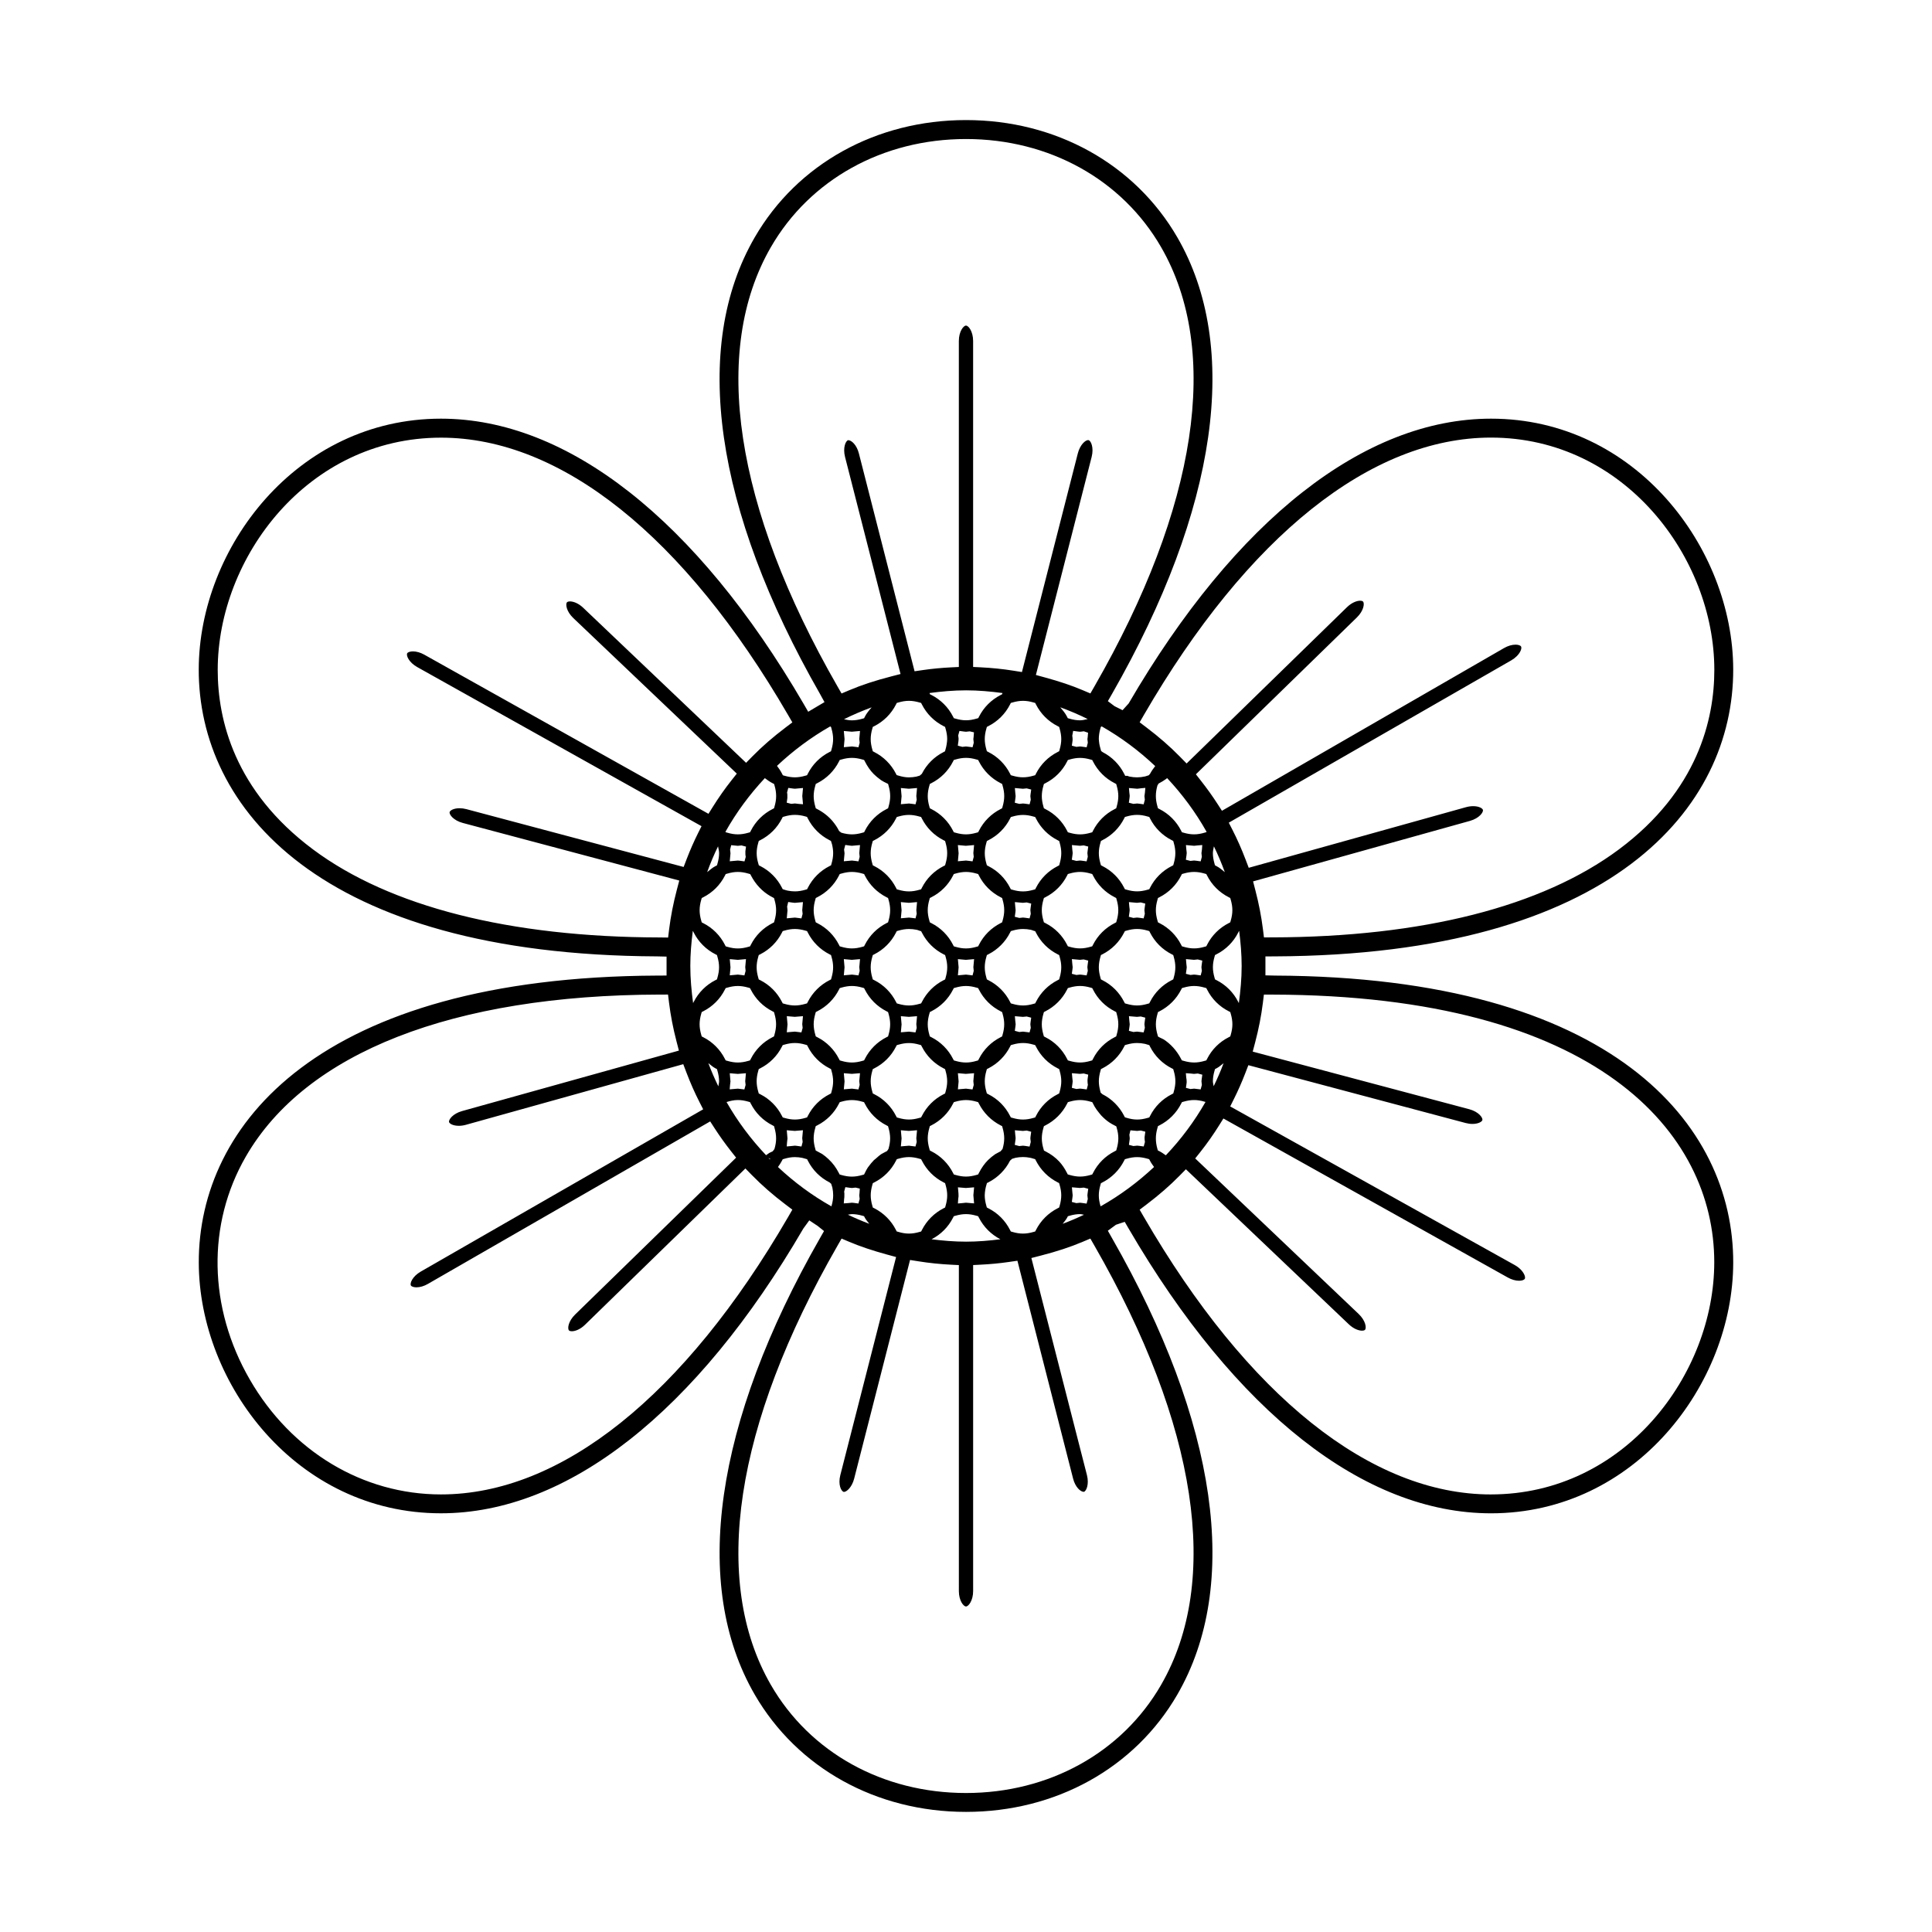 <?xml version="1.0" encoding="UTF-8"?>
<!-- The Best Svg Icon site in the world: iconSvg.co, Visit us! https://iconsvg.co -->
<svg fill="#000000" width="800px" height="800px" version="1.1" viewBox="144 144 512 512" xmlns="http://www.w3.org/2000/svg">
 <path d="m481.86 402.54-2.508-0.059v-5.019l2.508-0.012c89.672-0.387 121.54-39.555 121.46-76.074-0.07-32.078-25.875-66.426-64.176-66.426-33.562 0-67.676 26.809-96.043 75.48l-1.613 1.777-2.117-1.059-1.777-1.336 1.109-1.93c28.008-48.977 34.137-91.957 17.281-121.02-11.285-19.438-32.207-31.043-55.98-31.043s-44.703 11.609-55.977 31.051c-16.867 29.07-10.727 72.051 17.277 121.02l1.195 2.176-4.316 2.555-1.273-2.191c-28.379-48.676-62.484-75.48-96.051-75.48-38.309 0-64.125 34.344-64.191 66.426-0.082 36.52 31.789 75.688 121.47 76.074l2.508 0.059v5.019l-2.508 0.012c-89.672 0.387-121.54 39.555-121.46 76.074 0.07 32.078 25.875 66.426 64.18 66.426 33.562 0 67.672-26.801 96.043-75.477l1.566-2.152 2.223 1.477 1.684 1.352-1.066 1.867c-28.008 48.977-34.137 91.949-17.277 121.02 11.281 19.438 32.203 31.043 55.969 31.043 23.781 0 44.703-11.609 55.977-31.043 16.867-29.07 10.727-72.051-17.285-121.02l-1.102-1.953 2.152-1.582 2.316-0.777 1.031 1.773c28.371 48.672 62.477 75.477 96.043 75.477h0.004c38.309 0 64.121-34.34 64.184-66.422 0.086-36.531-31.781-75.695-121.46-76.082zm-34.73-69.047c27.508-47.414 60.18-73.527 92-73.527 35.398 0 59.184 31.832 59.184 61.559 0 13.109-4.383 31.996-25.277 47.57-20.359 15.168-52.117 23.234-91.848 23.32l-2.227 0.004-0.277-2.211c-0.414-3.309-1.082-6.758-1.988-10.23l-0.621-2.398 57.469-16.031c2.445-0.684 3.617-2.281 3.441-2.922-0.109-0.398-1.008-0.984-2.586-0.984-0.609 0-1.238 0.09-1.867 0.262l-57.609 16.07-0.812-2.141c-1.082-2.832-2.266-5.512-3.527-7.969l-0.945-1.848 74.852-43.012c1.09-0.625 1.969-1.496 2.41-2.387 0.273-0.539 0.344-1.039 0.195-1.289-0.168-0.293-0.754-0.488-1.465-0.488-0.945 0-2.019 0.316-3.027 0.891l-74.777 43.133-1.129-1.75c-1.344-2.086-2.816-4.144-4.379-6.133l-1.395-1.785 42.668-41.574c1.82-1.773 2.082-3.738 1.613-4.211-0.18-0.191-0.551-0.215-0.754-0.215-0.832 0-2.191 0.453-3.492 1.719l-42.5 41.418-1.758-1.797c-2.613-2.672-5.527-5.215-8.906-7.773l-1.777-1.344zm5.824 116.68c-0.555-0.398-1.117-0.797-1.719-1.102l-0.395-0.195-0.121-0.422c-0.266-0.926-0.402-1.863-0.402-2.793 0-0.887 0.141-1.777 0.441-2.816l0.121-0.414 0.387-0.195c2.492-1.273 4.488-3.266 5.758-5.769l0.203-0.387 0.422-0.121c1.039-0.301 1.934-0.438 2.805-0.438 0.887 0 1.785 0.145 2.828 0.457l0.188 0.055c-2.934 5.144-6.473 9.879-10.516 14.141zm-5.606-4.09c0.031 0.188 0.066 0.367 0.074 0.559l-0.324 1.184-1.223-0.168c-0.176-0.023-0.348-0.051-0.527-0.051l-0.984 0.102-1.188-0.312 0.172-1.23c0.023-0.168 0.051-0.336 0.051-0.516l-0.102-0.945 0.281-1.16s1.57 0.156 1.773 0.156l0.984-0.102 1.188 0.312-0.172 1.23c-0.031 0.18-0.055 0.348-0.004 0.941zm-2.008-5.394c-0.898 0-1.793-0.152-2.836-0.473l-0.406-0.125-0.191-0.379c-1.27-2.484-3.254-4.469-5.75-5.734l-0.473-0.418-0.109-0.438c-0.25-0.945-0.367-1.77-0.367-2.574 0-0.887 0.141-1.777 0.441-2.816l0.121-0.414 0.387-0.195c2.492-1.273 4.488-3.266 5.758-5.769l0.203-0.387 0.422-0.121c1.039-0.301 1.934-0.438 2.805-0.438 0.695 0 1.414 0.082 2.141 0.238l1.094 0.332 0.195 0.395c1.273 2.488 3.258 4.481 5.754 5.742l0.383 0.195 0.121 0.414c0.309 1.02 0.453 1.941 0.453 2.828 0 0.871-0.137 1.77-0.438 2.805l-0.121 0.422-0.387 0.203c-2.504 1.266-4.5 3.254-5.762 5.762l-0.203 0.387-0.422 0.121c-1.043 0.301-1.938 0.438-2.812 0.438zm-45.34 32.363c-3.098 0-6.133-0.258-9.129-0.637 2.465-1.266 4.434-3.238 5.691-5.715l0.195-0.387 0.418-0.121c1.039-0.301 1.934-0.441 2.82-0.441 0.871 0 1.762 0.137 2.805 0.438l0.418 0.121 0.203 0.387c1.258 2.469 3.231 4.438 5.691 5.719-2.988 0.379-6.019 0.637-9.113 0.637zm-43.289-26.414-0.309 1.199-1.238-0.172c-0.168-0.023-0.332-0.051-0.508-0.051-0.188 0-0.363 0.023-0.984 0.102l-1.18 0.102 0.09-1.18 0.109-0.934-0.188-2.176 2.109 0.176 2.176-0.176-0.191 2.106zm-2.055-5.949c-0.871 0-1.762-0.137-2.805-0.438l-0.418-0.121-0.203-0.387c-1.27-2.504-3.266-4.5-5.758-5.762l-0.391-0.203-0.121-0.418c-0.297-1.02-0.441-1.941-0.441-2.816s0.145-1.793 0.441-2.816l0.121-0.418 0.387-0.195c2.492-1.266 4.488-3.254 5.758-5.762l0.203-0.387 0.418-0.121c1.047-0.301 1.934-0.438 2.805-0.438s1.762 0.137 2.805 0.438l0.418 0.121 0.203 0.387c1.27 2.5 3.258 4.492 5.762 5.762l0.387 0.203 0.121 0.414c0.297 1.02 0.441 1.941 0.441 2.816s-0.145 1.793-0.441 2.816l-0.121 0.414-0.387 0.195c-2.492 1.266-4.488 3.254-5.758 5.762l-0.203 0.387-0.418 0.121c-1.043 0.309-1.934 0.445-2.805 0.445zm-6.641 10.555c-0.125-0.133-0.242-0.277-0.371-0.406l0.48 0.281zm1.215-2.727-0.457 0.59s-0.73 0.344-0.887 0.422c0 0-0.535 0.367-0.875 0.609-4.019-4.254-7.547-8.961-10.465-14.082l0.141-0.047c0.746-0.227 1.742-0.492 2.852-0.492 0.871 0 1.762 0.137 2.805 0.438l0.418 0.121 0.203 0.387c1.27 2.5 3.258 4.492 5.762 5.762l0.387 0.203 0.121 0.414c0.297 1.02 0.441 1.941 0.441 2.816 0.008 0.914-0.141 1.828-0.445 2.859zm-2.539-98.305c0.648 0.504 1.328 0.977 2.055 1.352l0.395 0.195 0.121 0.418c0.289 0.973 0.422 1.891 0.422 2.801 0 0.887-0.141 1.777-0.441 2.812l-0.121 0.418-0.387 0.195c-2.5 1.27-4.492 3.258-5.762 5.762l-0.195 0.387-0.418 0.121c-1.031 0.301-1.926 0.441-2.812 0.441-0.902 0-1.824-0.145-2.828-0.449l-0.414-0.125-0.055-0.109c2.894-5.168 6.426-9.922 10.441-14.219zm5.961 4.312-0.07-0.52 0.324-1.203 1.25 0.172c0.168 0.02 0.332 0.047 0.504 0.047l2.144-0.191-0.191 2.117 0.191 2.188-1.168-0.09-0.516-0.066c-0.152-0.02-0.301-0.051-0.465-0.051l-0.973 0.102-1.195-0.316 0.172-1.238zm2.004 5.426c0.918 0 1.855 0.141 2.797 0.418l0.418 0.121 0.195 0.387c1.27 2.508 3.266 4.508 5.773 5.785l0.367 0.188 0.281 0.875c0.207 0.848 0.309 1.621 0.309 2.363 0 0.887-0.141 1.777-0.441 2.812l-0.121 0.418-0.387 0.195c-2.5 1.27-4.492 3.258-5.762 5.762l-0.195 0.387-0.418 0.121c-1.031 0.301-1.926 0.441-2.812 0.441-0.645 0-1.281-0.074-1.898-0.191-0.316-0.066-0.621-0.16-0.941-0.262l-0.398-0.133-0.191-0.371c-1.266-2.492-3.254-4.481-5.75-5.754l-0.383-0.195-0.121-0.414c-0.312-1.031-0.453-1.93-0.453-2.82 0-0.887 0.141-1.777 0.441-2.812l0.121-0.418 0.387-0.195c2.5-1.27 4.492-3.258 5.762-5.762l0.195-0.387 0.418-0.121c1.031-0.297 1.922-0.438 2.809-0.438zm45.344-33.004c3.285 0 6.5 0.293 9.668 0.715l-0.098 0.324-0.387 0.195c-2.492 1.281-4.481 3.266-5.734 5.742l-0.195 0.387-0.418 0.121c-1.047 0.309-1.945 0.449-2.836 0.449-0.883 0-1.777-0.141-2.816-0.441l-0.418-0.121-0.195-0.395c-1.266-2.492-3.254-4.484-5.754-5.754l-0.387-0.195-0.09-0.316c3.16-0.414 6.375-0.711 9.66-0.711zm43.285 27.066-0.102-1.18 2.156 0.191c0.176 0 0.348-0.031 0.992-0.117l1.195-0.109-0.102 1.195-0.137 0.988c0 0.176 0.023 0.344 0.105 0.969l-0.312 1.203-1.25-0.172c-0.16-0.02-0.324-0.047-0.5-0.047l-0.973 0.102-1.199-0.309 0.172-1.238c0.023-0.168 0.051-0.332 0.051-0.508 0.004-0.18-0.02-0.344-0.098-0.969zm2.055 5.938c0.891 0 1.785 0.141 2.816 0.441l0.418 0.121 0.195 0.387c1.266 2.492 3.254 4.488 5.762 5.758l0.387 0.203 0.121 0.418c0.301 1.047 0.438 1.934 0.438 2.805 0 0.871-0.137 1.762-0.438 2.805l-0.121 0.418-0.387 0.203c-2.504 1.27-4.5 3.266-5.762 5.758l-0.195 0.387-0.418 0.121c-1.031 0.301-1.926 0.441-2.816 0.441s-1.785-0.141-2.816-0.441l-0.418-0.121-0.195-0.387c-1.266-2.492-3.254-4.488-5.762-5.758l-0.387-0.203-0.121-0.418c-0.301-1.047-0.438-1.934-0.438-2.805 0-0.871 0.137-1.762 0.438-2.805l0.121-0.418 0.387-0.203c2.504-1.27 4.5-3.266 5.762-5.758l0.195-0.387 0.418-0.121c1.035-0.301 1.926-0.441 2.816-0.441zm5.402-7.812 0.301-0.492 0.367-0.203c0.52-0.277 1.012-0.574 1.484-0.918 0.086-0.059 0.246-0.188 0.414-0.312 4.019 4.301 7.547 9.055 10.445 14.223l-0.047 0.086-0.402 0.125c-1.023 0.312-1.953 0.465-2.852 0.465-0.891 0-1.785-0.141-2.816-0.441l-0.418-0.121-0.195-0.387c-1.266-2.492-3.254-4.488-5.762-5.758l-0.387-0.203-0.121-0.418c-0.301-1.047-0.438-1.934-0.438-2.805-0.004-0.93 0.145-1.887 0.426-2.84zm21.566 57.695-0.168-0.324c-1.266-2.5-3.254-4.492-5.762-5.762l-0.387-0.203-0.121-0.418c-0.301-1.047-0.438-1.934-0.438-2.805 0-0.871 0.137-1.762 0.438-2.805l0.121-0.418 0.387-0.203c2.504-1.27 4.5-3.266 5.762-5.758l0.195-0.387 0.059-0.016c0.387 3.043 0.656 6.121 0.656 9.27 0 3.34-0.309 6.606-0.742 9.828zm-6.672 22.023c-0.066-0.43-0.207-0.902-0.207-1.309 0-0.887 0.141-1.777 0.441-2.816l0.121-0.414 0.387-0.195c0.711-0.359 1.27-0.902 1.891-1.371-0.781 2.086-1.664 4.121-2.633 6.106zm-3.129-0.332-0.324 1.18s-1.559-0.203-1.727-0.203l-0.984 0.102-1.188-0.312 0.172-1.23c0.023-0.168 0.051-0.336-0.004-0.934l-0.082-0.504-0.105-1.215 1.168 0.082 0.984 0.102 1.02-0.098 1.188 0.312-0.172 1.23c-0.023 0.172-0.051 0.336-0.051 0.516zm-2.051-5.953c-0.891 0-1.793-0.145-2.852-0.453l-0.414-0.121-0.195-0.383c-1.152-2.223-2.832-4.051-4.684-5.203l-0.945-0.453-0.473-0.262-0.121-0.402c-0.309-1.059-0.453-1.965-0.453-2.856 0-0.887 0.141-1.777 0.441-2.816l0.121-0.414 0.387-0.195c2.492-1.273 4.488-3.266 5.758-5.769l0.203-0.387 0.422-0.121c1.039-0.301 1.934-0.438 2.805-0.438 0.871 0 1.77 0.137 2.805 0.438l0.422 0.121 0.203 0.387c1.266 2.504 3.254 4.5 5.762 5.762l0.387 0.203 0.121 0.422c0.301 1.039 0.438 1.934 0.438 2.805s-0.137 1.77-0.438 2.805l-0.121 0.422-0.387 0.203c-2.504 1.266-4.5 3.254-5.762 5.762l-0.203 0.387-0.422 0.121c-1.039 0.305-1.934 0.438-2.805 0.438zm-13.059-9.172-0.324 1.199s-1.566-0.211-1.734-0.211l-0.984 0.102-1.188-0.312 0.172-1.23c0.023-0.168 0.051-0.336 0.051-0.516 0-0.176-0.023-0.344-0.105-0.961l-0.102-1.168 2.125 0.176 1.012-0.098 1.188 0.312-0.172 1.23c-0.023 0.172-0.051 0.336-0.051 0.516 0.008 0.176 0.035 0.336 0.113 0.961zm-2.059-5.941c-0.871 0-1.77-0.137-2.805-0.438l-0.422-0.121-0.203-0.387c-1.266-2.5-3.254-4.492-5.762-5.762l-0.387-0.203-0.121-0.418c-0.301-1.047-0.438-1.934-0.438-2.805 0-0.883 0.141-1.773 0.441-2.812l0.121-0.418 0.387-0.195c2.492-1.27 4.488-3.258 5.758-5.762l0.203-0.387 0.414-0.121c1.031-0.301 1.926-0.441 2.816-0.441s1.785 0.141 2.816 0.441l0.418 0.121 0.195 0.387c1.266 2.492 3.254 4.488 5.762 5.758l0.387 0.203 0.121 0.418c0.301 1.047 0.438 1.934 0.438 2.805 0 0.871-0.137 1.762-0.438 2.805l-0.121 0.418-0.387 0.203c-2.504 1.27-4.5 3.266-5.762 5.762l-0.203 0.387-0.422 0.121c-1.039 0.305-1.934 0.441-2.809 0.441zm-13.109 20.531 0.074 0.523-0.309 1.203-1.246-0.172c-0.176-0.023-0.348-0.051-0.527-0.051l-0.984 0.102-1.188-0.312 0.172-1.23c0.023-0.168 0.051-0.336 0.051-0.516 0-0.176-0.023-0.344-0.105-0.961l-0.102-1.168 2.125 0.176 1.012-0.098 1.188 0.312-0.172 1.23c-0.012 0.18-0.035 0.348 0.012 0.961zm-2.004-5.418c-0.871 0-1.77-0.137-2.805-0.438l-0.422-0.121-0.203-0.387c-1.266-2.504-3.254-4.5-5.762-5.762l-0.387-0.203-0.121-0.422c-0.301-1.039-0.438-1.934-0.438-2.805 0-0.887 0.141-1.777 0.441-2.816l0.121-0.414 0.387-0.195c2.492-1.273 4.488-3.266 5.758-5.769l0.203-0.387 0.422-0.121c1.039-0.301 1.934-0.438 2.805-0.438 0.871 0 1.77 0.137 2.805 0.438l0.422 0.121 0.203 0.387c1.266 2.504 3.254 4.5 5.762 5.762l0.387 0.203 0.121 0.422c0.301 1.039 0.438 1.934 0.438 2.805 0 0.871-0.137 1.77-0.438 2.805l-0.121 0.422-0.387 0.203c-2.504 1.266-4.5 3.254-5.762 5.762l-0.203 0.387-0.422 0.121c-1.035 0.309-1.934 0.441-2.805 0.441zm-5.414 38.02-0.129 0.414-0.387 0.195c-2.492 1.273-4.488 3.266-5.754 5.762l-0.203 0.387-0.414 0.121c-1.039 0.301-1.934 0.441-2.82 0.441-0.871 0-1.77-0.137-2.805-0.438l-0.422-0.121-0.203-0.387c-1.266-2.504-3.254-4.5-5.762-5.762l-0.387-0.203-0.121-0.422c-0.301-1.039-0.438-1.934-0.438-2.805 0-0.52 0.074-1.023 0.152-1.531 0.07-0.449 0.188-0.871 0.312-1.301l0.117-0.414 0.387-0.195c2.484-1.27 4.473-3.254 5.742-5.75l0.551-0.488 0.926-0.273c0.629-0.121 1.281-0.195 1.949-0.195 0.645 0 1.266 0.074 1.879 0.191 0.273 0.051 0.527 0.125 0.941 0.258l0.414 0.121 0.191 0.383c1.281 2.5 3.266 4.488 5.758 5.754l0.383 0.195 0.121 0.414c0.309 1.02 0.453 1.941 0.453 2.828s-0.137 1.781-0.434 2.82zm-22.668-0.68-2.144-0.184c-0.176 0-0.344 0.023-0.977 0.105l-1.168 0.102 0.082-1.168 0.09-0.734-0.02-0.746-0.145-1.633 2.109 0.176 2.176-0.176-0.191 2.106zm-2.144-7.109c-0.871 0-1.762-0.137-2.805-0.438l-0.418-0.121-0.203-0.387c-1.27-2.504-3.266-4.5-5.758-5.762l-0.391-0.199-0.121-0.418c-0.297-1.02-0.441-1.941-0.441-2.816s0.145-1.793 0.441-2.816l0.121-0.418 0.387-0.195c2.492-1.266 4.488-3.254 5.758-5.762l0.203-0.387 0.418-0.121c1.047-0.301 1.934-0.438 2.805-0.438s1.762 0.137 2.805 0.438l0.418 0.121 0.203 0.387c1.27 2.492 3.258 4.488 5.758 5.769l0.387 0.195 0.121 0.414c0.301 1.039 0.441 1.93 0.441 2.816 0 0.887-0.141 1.777-0.441 2.816l-0.523 0.621s-0.789 0.414-1.395 0.75c-0.68 0.457-1.316 0.984-1.945 1.594-0.906 0.906-1.719 2.051-2.41 3.406l-0.195 0.387-0.418 0.121c-1.023 0.301-1.922 0.441-2.801 0.441zm-11.684 14.16-0.195 0.387-0.418 0.121c-1.039 0.301-1.93 0.441-2.816 0.441-0.898 0-1.797-0.141-2.836-0.453l-0.418-0.121-0.195-0.383c-1.254-2.481-3.238-4.469-5.738-5.75l-0.387-0.191-0.121-0.418c-0.301-1.039-0.441-1.934-0.441-2.82 0-0.875 0.145-1.793 0.441-2.816l0.121-0.418 0.387-0.195c2.492-1.266 4.488-3.254 5.758-5.762l0.203-0.387 0.418-0.121c1.047-0.301 1.934-0.438 2.805-0.438 0.871 0 1.762 0.137 2.805 0.438l0.418 0.121 0.203 0.387c1.27 2.5 3.258 4.492 5.762 5.762l0.387 0.203 0.121 0.414c0.297 1.02 0.441 1.941 0.441 2.816 0 0.891-0.141 1.785-0.441 2.816l-0.121 0.41-0.387 0.195c-2.496 1.273-4.484 3.269-5.754 5.762zm-16.492-38.445-0.328 1.195s-1.562-0.211-1.727-0.211l-2.144 0.18 0.191-2.106-0.191-2.168 2.109 0.176 2.176-0.176-0.191 2.106zm-2.055-5.945c-0.871 0-1.762-0.137-2.805-0.438l-0.418-0.121-0.203-0.387c-1.27-2.504-3.266-4.5-5.758-5.762l-0.387-0.199-0.121-0.418c-0.297-1.02-0.441-1.941-0.441-2.816s0.145-1.793 0.441-2.816l0.121-0.418 0.387-0.195c2.492-1.266 4.488-3.254 5.758-5.762l0.203-0.387 0.418-0.121c1.047-0.301 1.934-0.438 2.805-0.438 0.871 0 1.762 0.137 2.805 0.438l0.418 0.121 0.203 0.387c1.27 2.5 3.258 4.492 5.762 5.762l0.387 0.203 0.121 0.414c0.297 1.02 0.441 1.941 0.441 2.816s-0.145 1.793-0.441 2.816l-0.121 0.414-0.387 0.195c-2.492 1.266-4.488 3.254-5.758 5.762l-0.203 0.387-0.418 0.121c-1.043 0.309-1.938 0.441-2.809 0.441zm-13.059-9.168-0.328 1.195s-1.562-0.211-1.727-0.211l-2.144 0.18 0.191-2.106-0.191-2.168 2.109 0.176 2.176-0.176-0.191 2.106zm-2.055-5.945c-0.871 0-1.762-0.137-2.805-0.438l-0.418-0.121-0.203-0.387c-1.27-2.5-3.258-4.492-5.762-5.762l-0.387-0.195-0.121-0.418c-0.301-1.031-0.441-1.926-0.441-2.812s0.141-1.777 0.441-2.812l0.121-0.418 0.387-0.195c2.5-1.27 4.492-3.258 5.762-5.762l0.195-0.387 0.418-0.121c1.031-0.301 1.926-0.441 2.812-0.441s1.777 0.141 2.812 0.441l0.418 0.121 0.195 0.387c1.27 2.5 3.258 4.492 5.762 5.762l0.387 0.195 0.121 0.418c0.301 1.031 0.441 1.926 0.441 2.812s-0.141 1.777-0.441 2.812l-0.121 0.418-0.387 0.195c-2.5 1.27-4.488 3.266-5.762 5.762l-0.203 0.387-0.418 0.121c-1.043 0.301-1.934 0.438-2.805 0.438zm-13.059 21.059-0.328 1.195s-1.562-0.211-1.727-0.211c-0.211 0-0.418 0.023-0.984 0.082l-1.18 0.102 0.098-1.18 0.109-0.91-0.188-2.176 2.109 0.176 2.176-0.176-0.191 2.106zm-2.055-5.945c-0.871 0-1.762-0.137-2.805-0.438l-0.418-0.121-0.203-0.387c-1.27-2.504-3.266-4.5-5.758-5.762l-0.391-0.199-0.121-0.418c-0.297-1.02-0.441-1.941-0.441-2.816s0.145-1.793 0.441-2.816l0.121-0.418 0.387-0.195c2.492-1.266 4.488-3.254 5.758-5.762l0.203-0.387 0.418-0.121c1.047-0.301 1.934-0.438 2.805-0.438 0.871 0 1.762 0.137 2.805 0.438l0.418 0.121 0.203 0.387c1.27 2.5 3.258 4.492 5.762 5.762l0.387 0.203 0.121 0.414c0.297 1.02 0.441 1.941 0.441 2.816s-0.145 1.793-0.441 2.816l-0.121 0.414-0.387 0.195c-2.492 1.266-4.488 3.254-5.758 5.762l-0.203 0.387-0.418 0.121c-1.043 0.309-1.934 0.441-2.805 0.441zm-12.598-25.57c0-3.148 0.266-6.227 0.656-9.273l0.055 0.016 0.195 0.387c1.27 2.5 3.258 4.492 5.762 5.762l0.387 0.195 0.121 0.418c0.301 1.031 0.441 1.926 0.441 2.812 0 0.887-0.141 1.777-0.441 2.812l-0.121 0.418-0.387 0.195c-2.5 1.27-4.488 3.266-5.762 5.762l-0.168 0.324c-0.43-3.219-0.738-6.484-0.738-9.828zm7.348-31.711c0.121 0.613 0.277 1.238 0.277 1.805 0 0.887-0.141 1.777-0.441 2.812l-0.121 0.418-0.387 0.195c-0.828 0.418-1.5 1.031-2.211 1.602 0.84-2.34 1.805-4.617 2.883-6.832zm3.191 0.848 0.297-1.164s1.566 0.172 1.758 0.172l0.973-0.102 1.195 0.316-0.172 1.238 0.012 0.906c0.035 0.191 0.07 0.379 0.086 0.574l-0.328 1.195-1.234-0.172c-0.176-0.02-0.348-0.051-0.527-0.051l-2.144 0.191 0.191-2.117zm2.059 5.93c0.902 0 1.844 0.152 2.883 0.465l0.406 0.121 0.195 0.379c1.211 2.324 2.977 4.203 5.106 5.426l0.992 0.539 0.117 0.402c0.301 1.027 0.441 1.918 0.441 2.812 0 0.887-0.141 1.777-0.441 2.812l-0.121 0.418-0.387 0.195c-2.5 1.27-4.492 3.258-5.762 5.762l-0.195 0.387-0.418 0.121c-1.031 0.301-1.926 0.441-2.812 0.441s-1.777-0.141-2.812-0.441l-0.418-0.121-0.195-0.387c-1.27-2.5-3.258-4.492-5.762-5.762l-0.387-0.195-0.121-0.418c-0.301-1.031-0.441-1.926-0.441-2.812 0-0.887 0.141-1.777 0.441-2.812l0.121-0.418 0.387-0.195c2.5-1.27 4.492-3.258 5.762-5.762l0.195-0.387 0.418-0.121c1.027-0.309 1.922-0.449 2.809-0.449zm2.055 26.227-0.316 1.195s-1.566-0.215-1.738-0.215l-2.144 0.191 0.191-2.117-0.191-2.176 2.117 0.191 2.176-0.191-0.191 2.117zm11.004-17.062 0.281-1.199 1.234 0.172c0.176 0.02 0.352 0.051 0.535 0.051l2.144-0.191-0.191 2.117 0.102 1.004-0.316 1.195s-1.566-0.215-1.738-0.215l-2.144 0.191 0.191-2.117zm15.094-15.102 0.312-1.215 1.258 0.176c0.168 0.02 0.332 0.047 0.504 0.047l2.144-0.191-0.191 2.117 0.102 1.004-0.316 1.195s-1.566-0.215-1.738-0.215l-2.144 0.191 0.191-2.117zm2.074 5.938c0.887 0 1.777 0.141 2.812 0.441l0.418 0.121 0.195 0.387c1.27 2.5 3.258 4.492 5.762 5.762l0.387 0.195 0.121 0.418c0.301 1.031 0.441 1.926 0.441 2.812s-0.141 1.777-0.441 2.812l-0.121 0.418-0.387 0.195c-2.5 1.27-4.492 3.258-5.762 5.762l-0.195 0.387-0.418 0.121c-1.031 0.301-1.926 0.441-2.812 0.441s-1.777-0.141-2.812-0.441l-0.418-0.121-0.195-0.387c-1.27-2.5-3.258-4.492-5.762-5.762l-0.387-0.195-0.121-0.418c-0.301-1.031-0.441-1.926-0.441-2.812s0.141-1.777 0.441-2.812l0.121-0.418 0.387-0.195c2.5-1.27 4.492-3.258 5.762-5.762l0.195-0.387 0.418-0.121c1.035-0.301 1.926-0.441 2.812-0.441zm5.539-38.438 0.387-0.195c2.5-1.27 4.492-3.258 5.762-5.762l0.195-0.387 0.418-0.121c1.031-0.301 1.926-0.441 2.812-0.441 0.887 0 1.777 0.141 2.812 0.441l0.418 0.121 0.195 0.387c1.27 2.5 3.258 4.492 5.762 5.762l0.387 0.195 0.121 0.418c0.301 1.031 0.441 1.926 0.441 2.812 0 0.395-0.051 0.77-0.133 1.355-0.07 0.504-0.195 0.988-0.332 1.473l-0.121 0.418-0.387 0.203c-2.492 1.273-4.473 3.258-5.738 5.75l-0.559 0.488-0.918 0.266c-0.629 0.121-1.285 0.195-1.953 0.195-0.875 0-1.758-0.152-2.848-0.488l-0.406-0.125-0.195-0.379c-1.27-2.481-3.254-4.457-5.738-5.723l-0.379-0.199-0.121-0.418c-0.297-1.012-0.441-1.93-0.441-2.816s0.141-1.777 0.441-2.812zm22.629 2.254 0.332-1.184 1.23 0.168c0.168 0.02 0.328 0.047 0.504 0.047 0.176 0 0.336-0.023 0.992-0.105l1.117 0.262-0.086 1.164-0.074 0.629 0.102 0.973-0.316 1.195s-1.566-0.215-1.738-0.215l-0.973 0.102-1.195-0.316 0.172-1.238 0.035-0.609zm2.062 5.953c0.887 0 1.777 0.141 2.812 0.441l0.418 0.121 0.195 0.387c1.27 2.5 3.266 4.488 5.762 5.762l0.387 0.203 0.121 0.418c0.301 1.047 0.438 1.934 0.438 2.805s-0.137 1.762-0.438 2.805l-0.121 0.418-0.387 0.203c-2.5 1.27-4.492 3.258-5.762 5.762l-0.195 0.387-0.418 0.121c-1.031 0.301-1.926 0.441-2.812 0.441s-1.777-0.141-2.812-0.441l-0.418-0.121-0.195-0.387c-1.27-2.5-3.258-4.492-5.762-5.762l-0.387-0.195-0.121-0.418c-0.301-1.031-0.441-1.926-0.441-2.812 0-0.887 0.141-1.777 0.441-2.812l0.121-0.418 0.387-0.195c2.5-1.27 4.492-3.258 5.762-5.762l0.195-0.387 0.418-0.121c1.031-0.301 1.926-0.441 2.812-0.441zm11.879-14.551 0.418-0.121c1.031-0.301 1.926-0.441 2.816-0.441s1.785 0.141 2.816 0.441l0.418 0.121 0.195 0.387c1.266 2.492 3.254 4.488 5.762 5.758l0.387 0.203 0.121 0.418c0.301 1.047 0.438 1.934 0.438 2.805 0 0.871-0.137 1.762-0.438 2.805l-0.121 0.418-0.387 0.203c-2.504 1.27-4.5 3.266-5.762 5.758l-0.195 0.387-0.418 0.121c-1.031 0.301-1.926 0.441-2.816 0.441s-1.785-0.141-2.816-0.441l-0.418-0.121-0.195-0.387c-1.266-2.492-3.254-4.488-5.762-5.758l-0.387-0.203-0.121-0.418c-0.301-1.047-0.438-1.934-0.438-2.805 0-0.871 0.137-1.762 0.438-2.805l0.121-0.418 0.387-0.203c2.504-1.27 4.5-3.266 5.762-5.758zm16.293 38.84-0.102-1.18 2.125 0.191 1.004-0.102 1.199 0.309-0.172 1.238c-0.023 0.168-0.051 0.332-0.051 0.508 0 0.176 0.023 0.344 0.105 0.969l-0.312 1.203-1.25-0.172c-0.16-0.02-0.324-0.047-0.5-0.047l-0.973 0.102-1.199-0.309 0.172-1.238c0.023-0.168 0.051-0.332 0.051-0.508 0.004-0.172-0.023-0.34-0.098-0.965zm2.055 5.941c0.891 0 1.785 0.141 2.816 0.441l0.418 0.121 0.195 0.387c1.266 2.492 3.254 4.488 5.762 5.758l0.387 0.203 0.121 0.418c0.301 1.047 0.438 1.934 0.438 2.805 0 0.871-0.137 1.762-0.438 2.805l-0.121 0.418-0.387 0.203c-2.504 1.27-4.5 3.266-5.762 5.758l-0.195 0.387-0.418 0.121c-1.031 0.301-1.926 0.441-2.816 0.441-0.891 0-1.785-0.141-2.816-0.441l-0.418-0.121-0.195-0.387c-1.266-2.492-3.254-4.488-5.762-5.758l-0.387-0.203-0.121-0.418c-0.301-1.047-0.438-1.934-0.438-2.805 0-0.871 0.137-1.762 0.438-2.805l0.121-0.418 0.387-0.203c2.504-1.27 4.5-3.266 5.762-5.758l0.195-0.387 0.418-0.121c1.035-0.301 1.926-0.441 2.816-0.441zm2.055 26.219-0.312 1.203-1.25-0.172c-0.16-0.02-0.324-0.047-0.5-0.047l-0.973 0.102-1.199-0.309 0.172-1.238c0.023-0.168 0.051-0.332 0.051-0.508 0-0.176-0.023-0.344-0.105-0.969l-0.102-1.18 2.125 0.191 1.004-0.102 1.199 0.309-0.172 1.238c-0.023 0.168-0.051 0.332-0.051 0.508 0.004 0.18 0.039 0.348 0.113 0.973zm-15.113 15.113-0.324 1.199s-1.566-0.211-1.734-0.211l-0.984 0.102-1.188-0.312 0.172-1.23c0.023-0.168 0.051-0.336 0.051-0.516 0-0.176-0.023-0.344-0.105-0.961l-0.102-1.168 2.125 0.176 1.012-0.098 1.188 0.312-0.172 1.23c-0.023 0.172-0.051 0.336-0.051 0.516 0.008 0.176 0.039 0.336 0.113 0.961zm-2.055-5.941c-0.871 0-1.77-0.137-2.805-0.438l-0.422-0.121-0.203-0.387c-1.266-2.5-3.254-4.492-5.762-5.762l-0.387-0.203-0.121-0.418c-0.301-1.047-0.438-1.934-0.438-2.805 0-0.883 0.141-1.773 0.441-2.812l0.121-0.418 0.387-0.195c2.492-1.27 4.488-3.258 5.758-5.762l0.203-0.387 0.414-0.121c1.031-0.301 1.926-0.441 2.816-0.441 0.691 0 1.375 0.07 2.035 0.207 0.203 0.039 0.395 0.109 0.781 0.258l0.418 0.121 0.195 0.387c1.273 2.488 3.258 4.473 5.758 5.738l0.387 0.203 0.121 0.418c0.301 1.047 0.438 1.934 0.438 2.805 0 0.871-0.137 1.762-0.438 2.805l-0.121 0.418-0.387 0.203c-2.504 1.27-4.5 3.266-5.762 5.762l-0.203 0.387-0.422 0.121c-1.035 0.301-1.934 0.438-2.805 0.438zm-13.059 21.059-0.328 1.195s-1.562-0.211-1.727-0.211l-2.144 0.18 0.191-2.106-0.191-2.168 2.109 0.176 2.176-0.176-0.191 2.106zm-2.055-5.945c-0.871 0-1.762-0.137-2.805-0.438l-0.418-0.121-0.203-0.387c-1.27-2.504-3.266-4.5-5.758-5.762l-0.391-0.199-0.121-0.418c-0.297-1.02-0.441-1.941-0.441-2.816s0.145-1.793 0.441-2.816l0.121-0.418 0.387-0.195c2.492-1.266 4.488-3.254 5.758-5.762l0.203-0.387 0.418-0.121c1.047-0.301 1.934-0.438 2.805-0.438s1.762 0.137 2.805 0.438l0.418 0.121 0.203 0.387c1.27 2.504 3.266 4.5 5.762 5.762l0.387 0.203 0.121 0.422c0.301 1.039 0.438 1.934 0.438 2.805 0 0.871-0.137 1.77-0.438 2.805l-0.121 0.422-0.387 0.203c-2.5 1.266-4.492 3.254-5.762 5.762l-0.203 0.387-0.418 0.121c-1.039 0.309-1.93 0.441-2.801 0.441zm-13.059-9.168-0.328 1.195s-1.562-0.211-1.727-0.211l-2.144 0.18 0.191-2.106-0.191-2.168 2.109 0.176 2.176-0.176-0.191 2.106zm-2.059-5.945c-0.871 0-1.762-0.137-2.805-0.438l-0.418-0.121-0.203-0.387c-1.27-2.5-3.258-4.492-5.762-5.762l-0.387-0.195-0.121-0.418c-0.301-1.031-0.441-1.926-0.441-2.812s0.141-1.777 0.441-2.812l0.121-0.418 0.387-0.195c2.5-1.27 4.492-3.258 5.762-5.762l0.195-0.387 0.418-0.121c1.031-0.301 1.926-0.441 2.812-0.441 0.691 0 1.375 0.07 2.035 0.207 0.203 0.039 0.395 0.105 0.785 0.258l0.418 0.121 0.203 0.387c1.27 2.488 3.254 4.473 5.75 5.738l0.395 0.195 0.121 0.418c0.301 1.031 0.441 1.926 0.441 2.812s-0.141 1.777-0.441 2.812l-0.121 0.418-0.387 0.195c-2.5 1.27-4.488 3.266-5.762 5.762l-0.203 0.387-0.418 0.121c-1.051 0.301-1.945 0.438-2.816 0.438zm-2.144-27.398 2.117 0.191 2.176-0.191-0.191 2.117 0.102 1.004-0.316 1.195s-1.566-0.215-1.738-0.215l-2.144 0.191 0.191-2.117zm15.113-15.113 2.117 0.191 2.176-0.191-0.191 2.117 0.102 1.004-0.316 1.195s-1.566-0.215-1.738-0.215l-2.144 0.191 0.191-2.117zm2.148 7.121c0.887 0 1.777 0.141 2.812 0.441l0.418 0.121 0.195 0.387c1.27 2.5 3.266 4.488 5.762 5.762l0.387 0.203 0.121 0.418c0.301 1.047 0.438 1.934 0.438 2.805s-0.137 1.762-0.438 2.805l-0.121 0.418-0.387 0.203c-2.5 1.27-4.492 3.258-5.762 5.762l-0.195 0.387-0.418 0.121c-1.031 0.301-1.926 0.441-2.812 0.441s-1.777-0.141-2.812-0.441l-0.418-0.121-0.195-0.387c-1.27-2.5-3.258-4.492-5.762-5.762l-0.387-0.195-0.121-0.418c-0.301-1.031-0.441-1.926-0.441-2.812s0.141-1.777 0.441-2.812l0.121-0.418 0.387-0.195c2.5-1.27 4.492-3.258 5.762-5.762l0.195-0.387 0.418-0.121c1.031-0.301 1.926-0.441 2.812-0.441zm2.055 26.227-0.316 1.195s-1.566-0.215-1.738-0.215l-2.144 0.191 0.191-2.117-0.191-2.176 2.117 0.191 2.176-0.191-0.191 2.117zm11.004-17.055-0.102-1.18 2.125 0.191 1.004-0.102 1.199 0.309-0.172 1.238c-0.023 0.168-0.051 0.332-0.051 0.508s0.023 0.344 0.105 0.969l-0.312 1.203-1.25-0.172c-0.16-0.02-0.324-0.047-0.5-0.047l-0.973 0.102-1.199-0.309 0.172-1.238c0.023-0.168 0.051-0.332 0.051-0.508 0-0.172-0.023-0.34-0.098-0.965zm11.758-11.34-0.121 0.418-0.387 0.203c-2.504 1.27-4.5 3.266-5.762 5.758l-0.195 0.387-0.418 0.121c-1.031 0.301-1.926 0.441-2.816 0.441-0.891 0-1.785-0.141-2.816-0.441l-0.418-0.121-0.195-0.387c-1.266-2.492-3.254-4.488-5.762-5.758l-0.387-0.203-0.121-0.418c-0.301-1.047-0.438-1.934-0.438-2.805s0.137-1.762 0.438-2.805l0.121-0.418 0.387-0.203c2.504-1.27 4.5-3.266 5.762-5.758l0.195-0.387 0.418-0.121c1.031-0.301 1.926-0.441 2.816-0.441 0.891 0 1.785 0.141 2.816 0.441l0.418 0.121 0.195 0.387c1.266 2.492 3.254 4.488 5.762 5.758l0.387 0.203 0.121 0.418c0.301 1.047 0.438 1.934 0.438 2.805s-0.141 1.758-0.438 2.805zm-11.758-18.887-0.102-1.18 2.125 0.191 1.004-0.102 1.199 0.309-0.172 1.238c-0.023 0.168-0.051 0.332-0.051 0.508 0 0.176 0.023 0.344 0.105 0.969l-0.312 1.203-1.25-0.172c-0.16-0.02-0.324-0.047-0.5-0.047l-0.973 0.102-1.199-0.309 0.172-1.238c0.023-0.168 0.051-0.332 0.051-0.508 0-0.176-0.023-0.34-0.098-0.965zm-26.117 1.938-0.316 1.195s-1.566-0.215-1.738-0.215l-2.144 0.191 0.191-2.117-0.191-2.176 2.109 0.191 2.176-0.191-0.191 2.117zm-5.484 4.953 0.195-0.387 0.418-0.121c1.031-0.301 1.926-0.441 2.812-0.441 0.887 0 1.777 0.141 2.812 0.441l0.418 0.121 0.195 0.387c1.27 2.5 3.258 4.492 5.762 5.762l0.387 0.195 0.121 0.418c0.301 1.031 0.441 1.926 0.441 2.812 0 0.887-0.141 1.777-0.441 2.812l-0.121 0.418-0.387 0.195c-2.5 1.27-4.492 3.258-5.762 5.762l-0.195 0.387-0.418 0.121c-1.031 0.301-1.926 0.441-2.812 0.441-0.887 0-1.777-0.141-2.812-0.441l-0.418-0.121-0.195-0.387c-1.27-2.5-3.258-4.492-5.762-5.762l-0.387-0.195-0.121-0.418c-0.301-1.031-0.441-1.926-0.441-2.812 0-0.887 0.141-1.777 0.441-2.812l0.121-0.418 0.387-0.195c2.5-1.273 4.492-3.262 5.762-5.762zm-9.633 40.391-0.316 1.195s-1.566-0.215-1.738-0.215l-2.144 0.191 0.191-2.117-0.191-2.176 2.117 0.191 2.176-0.191-0.191 2.117zm3.363 26.441 0.121-0.418 0.387-0.195c2.492-1.266 4.488-3.254 5.758-5.762l0.203-0.387 0.418-0.121c1.047-0.301 1.934-0.438 2.805-0.438s1.762 0.137 2.805 0.438l0.418 0.121 0.203 0.387c1.27 2.5 3.258 4.492 5.762 5.762l0.387 0.203 0.121 0.414c0.297 1.02 0.441 1.941 0.441 2.816s-0.145 1.793-0.441 2.816l-0.117 0.406-0.387 0.195c-2.492 1.266-4.488 3.254-5.758 5.762l-0.203 0.387-0.418 0.121c-1.047 0.301-1.934 0.438-2.805 0.438-0.871 0-1.762-0.137-2.805-0.438l-0.418-0.121-0.203-0.387c-1.27-2.504-3.266-4.5-5.758-5.762l-0.391-0.195-0.121-0.418c-0.297-1.02-0.441-1.941-0.441-2.816-0.004-0.875 0.137-1.793 0.438-2.809zm11.754 18.898-0.328 1.195s-1.562-0.211-1.727-0.211l-2.144 0.18 0.191-2.106-0.191-2.168 2.109 0.176 2.176-0.176-0.191 2.106zm26.117-1.938-0.102-1.168 2.125 0.176 1.012-0.098 1.188 0.312-0.172 1.23c-0.023 0.172-0.051 0.336-0.051 0.516 0 0.176 0.023 0.344 0.105 0.973l-0.309 1.215-1.254-0.188c-0.16-0.023-0.324-0.051-0.5-0.051l-0.984 0.102-1.188-0.312 0.172-1.23c0.023-0.168 0.051-0.336 0.051-0.516 0.004-0.172-0.02-0.34-0.094-0.961zm5.285-4.57-0.422 0.121c-1.039 0.301-1.934 0.438-2.805 0.438-0.871 0-1.77-0.137-2.805-0.438l-0.422-0.121-0.203-0.387c-1.266-2.504-3.254-4.5-5.762-5.762l-0.387-0.203-0.121-0.422c-0.301-1.039-0.438-1.934-0.438-2.805 0-0.887 0.141-1.777 0.441-2.816l0.121-0.414 0.387-0.195c2.492-1.273 4.488-3.266 5.758-5.769l0.203-0.387 0.422-0.121c1.039-0.301 1.934-0.438 2.805-0.438 0.871 0 1.77 0.137 2.805 0.438l0.422 0.121 0.203 0.387c1.266 2.504 3.254 4.5 5.762 5.762l0.387 0.203 0.121 0.422c0.301 1.039 0.438 1.934 0.438 2.805 0 0.871-0.137 1.77-0.438 2.805l-0.121 0.422-0.387 0.203c-2.504 1.266-4.5 3.254-5.762 5.762zm24.941-55.887-0.102-1.18 2.125 0.191 1.004-0.102 1.199 0.309-0.172 1.238c-0.023 0.168-0.051 0.332-0.051 0.508s0.023 0.344 0.105 0.969l-0.312 1.203-1.25-0.172c-0.16-0.02-0.324-0.047-0.5-0.047l-0.973 0.102-1.199-0.309 0.172-1.238c0.023-0.168 0.051-0.332 0.051-0.508 0.004-0.172-0.02-0.34-0.098-0.965zm15.113-15.113-0.102-1.18 2.16 0.191c0.18 0 0.359-0.023 0.996-0.102l1.168-0.098-0.086 1.168-0.133 0.984c0 0.176 0.023 0.344 0.105 0.969l-0.312 1.203-1.25-0.172c-0.16-0.02-0.324-0.047-0.5-0.047l-0.973 0.102-1.199-0.309 0.172-1.238c0.023-0.168 0.051-0.332 0.051-0.508 0.004-0.172-0.02-0.34-0.098-0.965zm2.059 5.941c0.891 0 1.785 0.141 2.816 0.441l0.418 0.121 0.195 0.387c1.266 2.492 3.254 4.488 5.762 5.758l0.387 0.203 0.121 0.418c0.301 1.047 0.438 1.934 0.438 2.805 0 0.871-0.137 1.762-0.438 2.805l-0.121 0.418-0.387 0.203c-2.504 1.27-4.5 3.266-5.762 5.758l-0.195 0.387-0.418 0.121c-1.031 0.301-1.926 0.441-2.816 0.441s-1.785-0.141-2.816-0.441l-0.418-0.121-0.195-0.387c-1.266-2.492-3.254-4.488-5.762-5.758l-0.387-0.203-0.121-0.418c-0.301-1.047-0.438-1.934-0.438-2.805 0-0.871 0.137-1.762 0.438-2.805l0.121-0.418 0.387-0.203c2.504-1.27 4.5-3.266 5.762-5.758l0.195-0.387 0.418-0.121c1.031-0.301 1.922-0.441 2.816-0.441zm2.055 26.219-0.312 1.203-1.25-0.172c-0.16-0.02-0.324-0.047-0.5-0.047l-0.973 0.102-1.199-0.309 0.172-1.238c0.023-0.168 0.051-0.332 0.051-0.508 0-0.176-0.023-0.344-0.105-0.969l-0.102-1.18 2.125 0.191 1.004-0.102 1.199 0.309-0.172 1.238c-0.023 0.168-0.051 0.332-0.051 0.508 0 0.18 0.039 0.348 0.113 0.973zm3.867-27.766-0.387-0.203-0.121-0.418c-0.301-1.047-0.438-1.934-0.438-2.805 0-0.594 0.156-1.203 0.273-1.809 1.078 2.223 2.039 4.504 2.891 6.84-0.711-0.578-1.387-1.188-2.219-1.605zm-26.449-15.734-0.121 0.418-0.387 0.203c-2.504 1.27-4.5 3.266-5.762 5.758l-0.195 0.387-0.418 0.121c-1.031 0.301-1.926 0.441-2.816 0.441s-1.785-0.141-2.816-0.441l-0.418-0.121-0.195-0.387c-1.266-2.492-3.254-4.488-5.762-5.758l-0.387-0.203-0.121-0.418c-0.301-1.047-0.438-1.934-0.438-2.805 0-0.871 0.137-1.762 0.438-2.805l0.121-0.418 0.387-0.203c2.504-1.27 4.5-3.266 5.762-5.758l0.195-0.387 0.418-0.121c1.031-0.301 1.926-0.441 2.816-0.441s1.785 0.141 2.816 0.441l0.418 0.121 0.195 0.387c1.266 2.492 3.254 4.488 5.762 5.758l0.387 0.203 0.121 0.418c0.301 1.047 0.438 1.934 0.438 2.805 0 0.871-0.141 1.758-0.438 2.805zm-11.691-18.258-0.074-0.57 0.238-1.27 1.32 0.18c0.168 0.02 0.332 0.047 0.508 0.047s0.336-0.031 0.508-0.055l0.48-0.066 1.133 0.379-0.098 1.184-0.07 0.508c0 0.176 0.023 0.344 0.105 0.969l-0.312 1.203-1.25-0.172c-0.16-0.02-0.324-0.047-0.5-0.047l-0.973 0.102-1.199-0.309 0.172-1.238c0.02-0.168 0.047-0.336 0.012-0.844zm1.988-4.641c-0.887 0-1.812-0.145-2.836-0.449l-0.418-0.121-0.195-0.395c-0.469-0.926-1.133-1.703-1.789-2.484 2.488 0.91 4.922 1.945 7.273 3.113-0.695 0.16-1.391 0.336-2.035 0.336zm-57.031-0.949-0.195 0.395-0.418 0.121c-1.008 0.297-1.93 0.438-2.805 0.438-0.785 0-1.477-0.141-2.106-0.297 2.379-1.18 4.82-2.223 7.332-3.144-0.668 0.777-1.34 1.559-1.809 2.488zm-1.371 6.898-0.316 1.195s-1.566-0.215-1.734-0.215l-2.144 0.191 0.191-2.117-0.191-2.176 2.109 0.191 2.176-0.191-0.191 2.117zm-5.285 4.566 0.418-0.121c1.031-0.301 1.926-0.441 2.812-0.441s1.785 0.141 2.82 0.441l0.418 0.121 0.203 0.387c0.684 1.344 1.445 2.43 2.328 3.324 0.535 0.539 1.129 1.02 1.953 1.629 0.453 0.312 0.957 0.551 1.457 0.797l0.402 0.195 0.125 0.43c0.301 1.043 0.438 1.934 0.438 2.812 0 0.887-0.141 1.777-0.441 2.812l-0.121 0.418-0.387 0.195c-2.5 1.27-4.492 3.258-5.762 5.762l-0.195 0.387-0.418 0.121c-1.031 0.301-1.926 0.441-2.812 0.441-0.875 0-1.793-0.145-2.812-0.441l-0.578-0.438-0.203-0.371c-0.387-0.727-0.84-1.402-1.562-2.277-1.094-1.281-2.453-2.348-4.039-3.168l-0.383-0.203-0.121-0.418c-0.301-1.039-0.441-1.934-0.441-2.828 0-0.887 0.141-1.777 0.441-2.812l0.121-0.418 0.387-0.195c2.5-1.27 4.492-3.258 5.762-5.762zm-32.922 81.715 0.387 0.203 0.121 0.414c0.297 1.02 0.441 1.941 0.441 2.816 0 0.43-0.133 0.887-0.195 1.328-0.973-1.996-1.859-4.039-2.648-6.133 0.621 0.469 1.184 1.016 1.895 1.371zm26.453 15.73 0.121-0.418 0.387-0.195c2.492-1.266 4.488-3.254 5.758-5.762l0.203-0.387 0.418-0.121c1.047-0.301 1.934-0.438 2.805-0.438 0.871 0 1.762 0.137 2.805 0.438l0.418 0.121 0.203 0.387c1.27 2.5 3.258 4.492 5.762 5.762l0.387 0.203 0.121 0.414c0.297 1.02 0.441 1.941 0.441 2.816 0 0.883-0.141 1.773-0.441 2.812l-0.363 0.543-0.957 0.504c-0.207 0.105-0.414 0.203-0.609 0.332-0.406 0.273-0.766 0.598-1.344 1.113l-0.594 0.484c-0.504 0.504-0.941 1.066-1.602 1.941-0.273 0.402-0.488 0.84-0.797 1.457l-0.195 0.395-0.418 0.121c-1.039 0.301-1.93 0.441-2.816 0.441s-1.785-0.141-2.828-0.441l-0.418-0.121-0.203-0.387c-0.715-1.395-1.57-2.586-2.754-3.691-0.527-0.492-1.082-0.957-1.688-1.367l-1.691-0.91-0.109-0.398c-0.301-1.039-0.441-1.934-0.441-2.82s0.145-1.812 0.441-2.828zm11.754 18.898-0.328 1.195-1.234-0.168c-0.16-0.02-0.324-0.047-0.492-0.047-0.172 0-0.336 0.023-0.996 0.102l-1.16 0.082 0.09-1.16 0.059-0.48 0.012-0.969-0.059-0.508 0.316-1.188 1.23 0.172c0.168 0.023 0.332 0.051 0.508 0.051 0.172 0 0.336-0.023 0.969-0.105l1.117 0.262-0.07 1.16-0.066 0.637zm-2.055 4.004c0.883 0 1.797 0.141 2.801 0.43l0.418 0.121 0.203 0.387c0.312 0.609 0.785 1.082 1.18 1.629-1.93-0.727-3.812-1.527-5.664-2.414 0.348-0.035 0.719-0.152 1.062-0.152zm58.406-5.938-0.102-1.168 2.117 0.176 1.02-0.098 1.188 0.312-0.172 1.23c-0.023 0.172-0.051 0.336-0.051 0.516 0 0.176 0.023 0.344 0.105 0.973l-0.312 1.211-1.254-0.18c-0.16-0.023-0.324-0.051-0.492-0.051l-0.984 0.102-1.188-0.312 0.172-1.23c0.023-0.168 0.051-0.336 0.051-0.516 0-0.188-0.027-0.355-0.098-0.965zm2.051 5.938c0.332 0 0.707 0.125 1.047 0.168-1.844 0.875-3.723 1.676-5.648 2.402 0.387-0.539 0.867-1.02 1.176-1.621l0.203-0.387 0.418-0.121c1.016-0.301 1.93-0.441 2.805-0.441zm3.231-10.508-0.422 0.121c-1.039 0.301-1.934 0.438-2.805 0.438-0.887 0-1.789-0.145-2.848-0.453l-0.414-0.121-0.195-0.383c-0.625-1.215-1.293-2.195-2.039-3.004-0.992-1.074-2.231-1.996-3.68-2.731l-0.383-0.195-0.121-0.414c-0.309-1.023-0.453-1.953-0.453-2.836 0-0.883 0.141-1.777 0.441-2.816l0.121-0.414 0.387-0.195c2.492-1.273 4.488-3.266 5.758-5.769l0.203-0.387 0.422-0.121c1.039-0.301 1.934-0.438 2.805-0.438s1.77 0.137 2.805 0.438l0.43 0.121s0.469 0.918 0.609 1.16c0.352 0.59 0.754 1.148 1.184 1.664l0.555 0.676c0.73 0.766 1.445 1.391 2.203 1.898 0.453 0.301 0.934 0.559 1.414 0.805l0.395 0.203 0.121 0.422c0.289 0.992 0.422 1.895 0.422 2.75 0 0.871-0.137 1.77-0.438 2.805l-0.121 0.422-0.387 0.203c-2.504 1.266-4.5 3.254-5.762 5.762zm16.688-108.22c-0.504 0.641-0.973 1.305-1.352 2.019l-0.344 0.406-0.961 0.309c-0.75 0.168-1.457 0.246-2.144 0.246-0.68 0-1.352-0.07-1.988-0.203-0.195-0.039-0.387-0.102-0.539-0.195h-0.621l-0.281-0.555c-1.25-2.465-3.215-4.438-5.68-5.719l-0.414-0.301-0.121-0.414c-0.176-0.613-0.363-1.246-0.449-2.18l-0.051-0.578c0-0.91 0.137-1.828 0.418-2.805l0.121-0.418 0.25-0.133c5.144 2.938 9.883 6.473 14.156 10.52zm-101.85-137.53c10.359-17.941 29.684-28.652 51.707-28.652 22.016 0 41.348 10.711 51.707 28.652 15.895 27.539 9.637 68.855-17.629 116.34l-1.113 1.934-2.055-0.871c-2.871-1.219-6.047-2.293-9.992-3.367l-2.394-0.656 14.777-57.793c0.625-2.465-0.176-4.273-0.82-4.438-0.039-0.012-0.082-0.016-0.117-0.016-0.746 0-2.144 1.254-2.727 3.516l-14.812 57.957-2.262-0.363c-2.82-0.449-5.742-0.746-8.691-0.891l-1.984-0.098v-86.375c0-2.539-1.223-4.09-1.891-4.09-0.664 0-1.891 1.559-1.891 4.09v86.383l-1.984 0.098c-2.57 0.125-5.098 0.363-7.512 0.715l-2.238 0.324-14.758-57.742c-0.574-2.254-1.961-3.5-2.832-3.5h-0.016c-0.645 0.168-1.445 1.977-0.82 4.434l14.707 57.535-2.434 0.629c-4.273 1.098-7.914 2.297-11.141 3.664l-2.055 0.871-1.113-1.934c-27.254-47.504-33.512-88.82-17.617-116.36zm15.703 127.02 0.23 0.121 0.121 0.418c0.301 1.043 0.438 1.934 0.438 2.812 0 0.887-0.141 1.777-0.441 2.812l-0.121 0.418-0.387 0.195c-2.5 1.27-4.492 3.258-5.762 5.762l-0.195 0.387-0.418 0.121c-1.031 0.301-1.926 0.441-2.812 0.441-0.867 0-1.742-0.137-2.762-0.422l-0.418-0.121-0.203-0.387c-0.379-0.742-0.836-1.449-1.355-2.109 4.262-4.016 8.973-7.531 14.086-10.449zm-45.188 55.918c-39.73-0.086-71.492-8.152-91.84-23.32-20.887-15.566-25.27-34.465-25.27-47.57 0-29.73 23.781-61.559 59.172-61.559 31.816 0 64.488 26.113 91.996 73.527l1.117 1.926-1.777 1.344c-3.356 2.543-6.219 5.027-8.746 7.598l-1.738 1.77-43.18-41.098c-1.305-1.238-2.656-1.676-3.492-1.676-0.211 0-0.594 0.031-0.781 0.227-0.457 0.484-0.176 2.438 1.668 4.191l43.324 41.223-1.43 1.805c-1.727 2.18-3.367 4.516-5.012 7.141l-1.066 1.703-75.34-42.188c-0.988-0.551-2.047-0.855-2.984-0.855-0.734 0-1.344 0.207-1.512 0.504-0.324 0.578 0.434 2.41 2.644 3.648l75.352 42.168-0.898 1.797c-1.129 2.266-2.144 4.586-3.031 6.898l-0.812 2.117-57.574-15.324c-0.609-0.16-1.215-0.242-1.797-0.242-1.617 0-2.535 0.605-2.641 1.012-0.172 0.645 1.02 2.227 3.465 2.883l57.391 15.27-0.641 2.43c-0.938 3.559-1.629 7.078-2.047 10.461l-0.273 2.215zm34.059 74.074c-27.504 47.41-60.176 73.527-92 73.531-20.711 0-39.656-11.387-50.668-30.449s-11.402-41.16-1.043-59.102c15.906-27.555 54.852-42.793 109.65-42.914l2.231-0.004 0.273 2.211c0.414 3.34 1.062 6.688 1.984 10.238l0.625 2.398-57.469 16.027c-2.445 0.684-3.613 2.281-3.438 2.922 0.109 0.398 1.008 0.984 2.586 0.984 0.609 0 1.238-0.09 1.867-0.262l57.609-16.07 0.816 2.152c1.062 2.801 2.246 5.488 3.523 7.977l0.941 1.832-74.848 43.008c-2.203 1.266-2.938 3.098-2.609 3.68 0.172 0.293 0.762 0.488 1.473 0.488 0.945 0 2.019-0.316 3.019-0.898l74.82-43.07 1.09 1.691c1.344 2.082 2.816 4.144 4.379 6.137l1.402 1.777-42.668 41.578c-1.82 1.773-2.082 3.734-1.617 4.211 0.188 0.188 0.555 0.215 0.754 0.215 0.836 0 2.191-0.453 3.492-1.723l42.5-41.414 1.758 1.793c2.625 2.68 5.535 5.223 8.906 7.773l1.777 1.344zm-2.695-13.234c0.383-0.527 0.75-1.082 1.059-1.676l0.195-0.379 0.414-0.121c1.027-0.312 1.926-0.453 2.82-0.453 0.66 0 1.301 0.074 1.926 0.195l1.301 0.359 0.203 0.395c1.27 2.5 3.258 4.492 5.762 5.762l0.422 0.367 0.312 0.988c0.141 0.691 0.215 1.387 0.215 2.07 0 0.898-0.145 1.824-0.449 2.84l-0.02 0.07c-5.148-2.891-9.883-6.406-14.16-10.418zm101.53 137.24c-10.355 17.941-29.688 28.652-51.703 28.652-22.023 0-41.348-10.711-51.707-28.652-15.895-27.531-9.637-68.852 17.629-116.34l1.109-1.934 2.055 0.867c2.883 1.219 6.152 2.316 9.996 3.367l2.394 0.648-14.781 57.805c-0.625 2.465 0.176 4.273 0.941 4.453 0.746 0 2.144-1.254 2.727-3.516l14.812-57.957 2.266 0.359c2.82 0.453 5.742 0.75 8.688 0.898l1.984 0.098v86.383c0 2.539 1.223 4.09 1.891 4.09 0.664 0 1.891-1.559 1.891-4.09v-86.391l1.984-0.102c2.578-0.125 5.106-0.367 7.512-0.719l2.238-0.324 14.758 57.746c0.574 2.254 1.965 3.5 2.832 3.5h0.016c0.645-0.168 1.445-1.977 0.82-4.434l-14.727-57.531 2.434-0.625c4.273-1.098 7.91-2.293 11.145-3.664l2.051-0.867 1.113 1.934c27.273 47.488 33.531 88.812 17.633 116.34zm-16.031-126.82-0.02-0.07c-0.309-1.023-0.453-1.953-0.453-2.836 0-0.883 0.141-1.777 0.441-2.816l0.121-0.414 0.387-0.195c2.492-1.273 4.488-3.266 5.758-5.769l0.203-0.387 0.422-0.121c1.039-0.301 1.934-0.438 2.805-0.438 0.875 0 1.762 0.137 2.793 0.434l0.418 0.121 0.203 0.387c0.301 0.59 0.695 1.137 1.09 1.676-4.281 4.012-9.02 7.535-14.168 10.43zm103.45 76.348c-31.809 0-64.477-26.117-91.984-73.531l-1.117-1.93 1.777-1.344c3.352-2.539 6.207-5.023 8.742-7.602l1.738-1.77 43.191 41.102c1.301 1.234 2.648 1.676 3.488 1.676 0.211 0 0.594-0.031 0.777-0.223 0.465-0.488 0.176-2.445-1.664-4.195l-43.324-41.227 1.43-1.797c1.727-2.18 3.414-4.578 5.008-7.133l1.031-1.656 75.379 42.145c0.984 0.551 2.039 0.855 2.977 0.855 0.852 0 1.375-0.258 1.516-0.508 0.125-0.223 0.055-0.57 0.004-0.754-0.223-0.77-1.043-1.996-2.648-2.887l-75.422-42.047 0.961-1.93c1.109-2.211 2.133-4.535 3.039-6.891l0.812-2.109 57.574 15.32c0.605 0.16 1.211 0.246 1.793 0.246 1.617 0 2.539-0.609 2.644-1.012 0.172-0.645-1.012-2.227-3.465-2.883l-57.391-15.27 0.641-2.43c0.953-3.621 1.621-7.043 2.047-10.465l0.273-2.215 2.231 0.004c86.344 0.18 117.11 36.738 117.12 70.891 0.012 29.723-23.77 61.559-59.176 61.566z"/>
</svg>